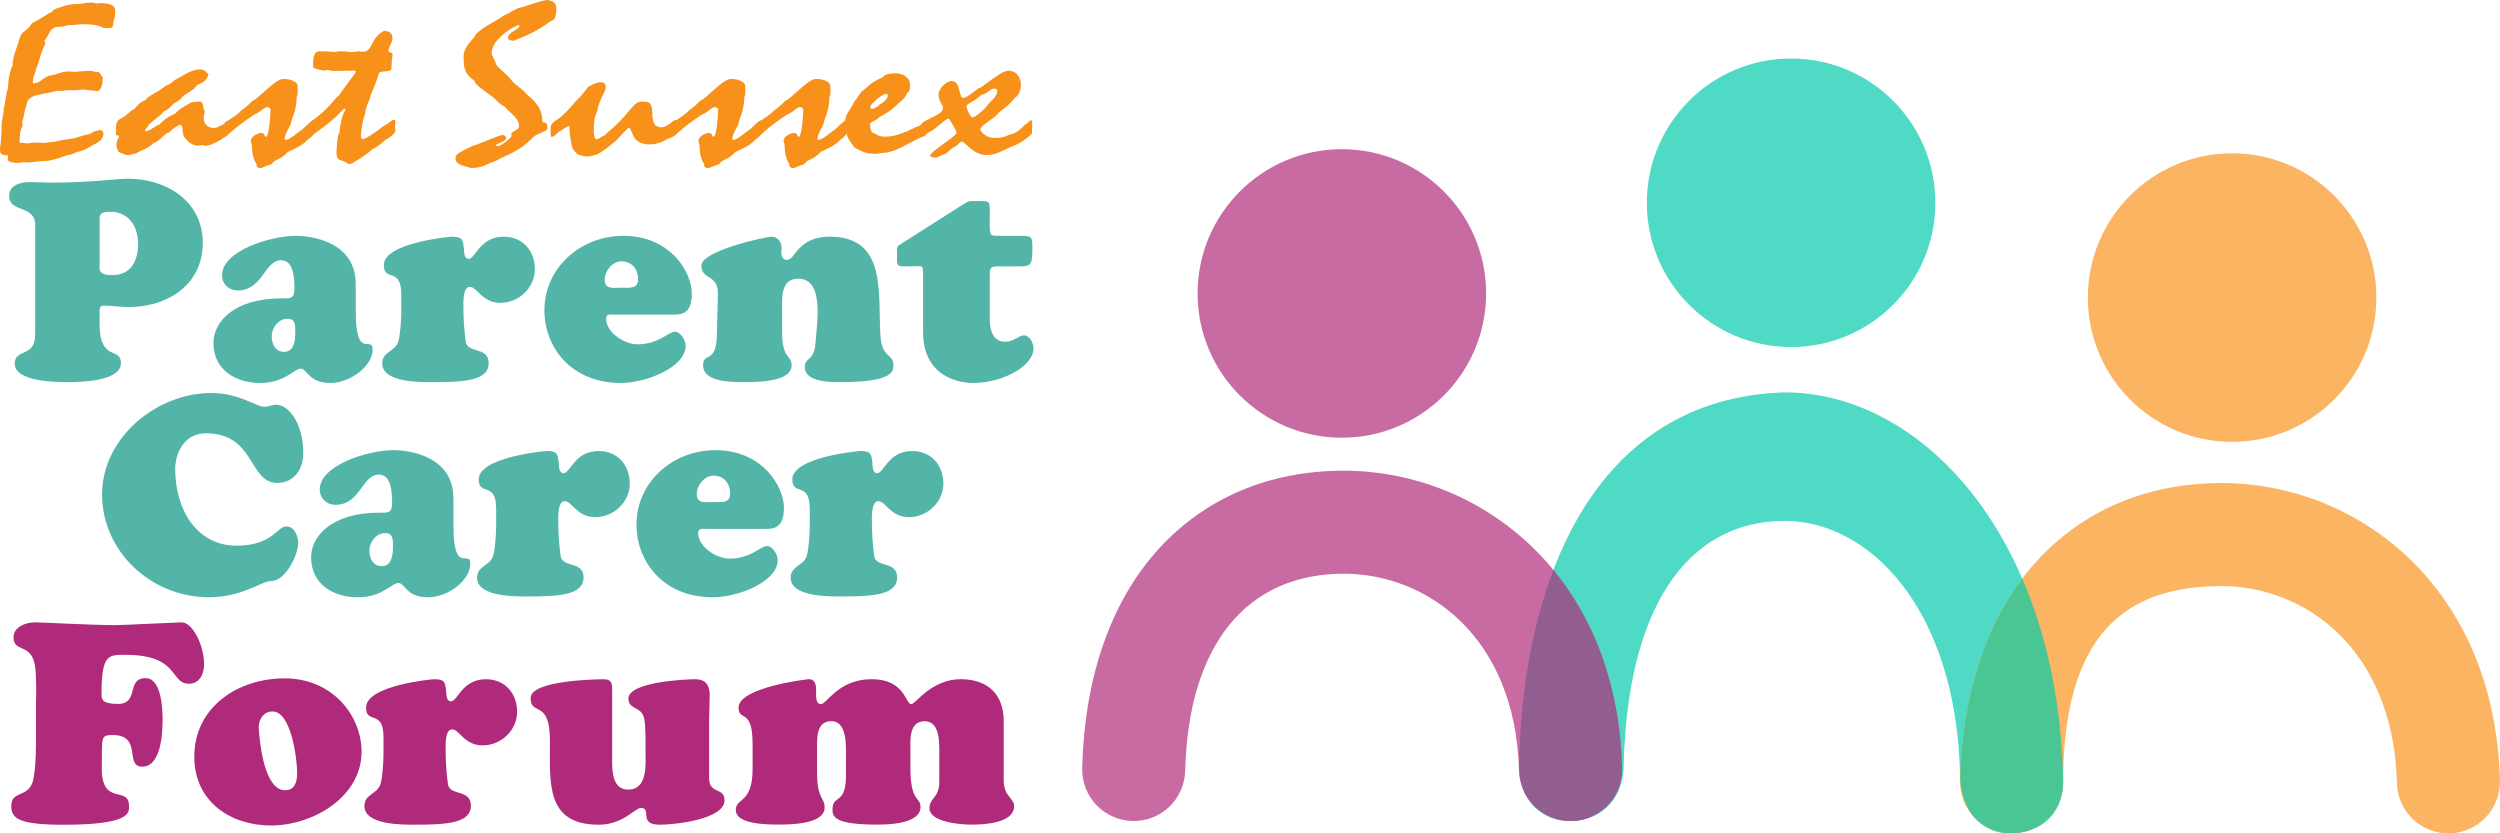 <?xml version="1.0" encoding="UTF-8"?> <svg xmlns="http://www.w3.org/2000/svg" id="a" viewBox="0 0 606.57 202.2"><defs><style>.b{fill:#4edac5;}.c{fill:#fab462;}.d{fill:#925e90;}.e{fill:#af2a7a;}.f{fill:#f7911a;}.g{fill:#4ac594;}.h{fill:#c76ba2;}.i{fill:#53b5a8;}</style></defs><path class="b" d="M433.04,95.2c-45.7,1.34-63.52,44.63-64.47,90.02-.17,8.61,4.99,13.76,12,13.98,7.02,.25,13.2-4.59,13.38-13.2,.77-37.89,15.02-59.62,39.09-59.62,20.17,0,41.65,20.84,42.53,61.82,.18,8.47,5.14,14,12,14,7.21-.01,13.18-4.26,13-13-1.27-59.09-34.44-94-67.53-94Z"></path><path class="c" d="M539.07,117.2c-18.14,0-33.72,6.61-45.05,19.1-11.52,12.7-17.9,31.05-18.45,53.08-.17,6.9,5.28,12.64,12.18,12.81,6.91,.2,12.81-5.28,12.81-12.18,0-35.81,14.79-47.81,38.5-47.81,19.87,0,41.64,14.97,42.5,47.83,.18,6.79,5.74,12.17,12.49,12.17,.11,0,.22,0,.33,0,6.9-.18,12.35-5.92,12.17-12.83-1.25-47.38-34.9-72.17-67.5-72.17Z"></path><path class="h" d="M326.07,114.2c-18.14,0-33.72,6.61-45.05,19.1-11.52,12.7-17.9,31.05-18.45,53.08-.17,6.9,5.28,12.64,12.18,12.81,6.91,.2,12.64-5.28,12.81-12.18,.76-30.39,14.79-47.81,38.5-47.81,19.87,0,41.64,14.97,42.5,47.83,.18,6.79,5.74,12.17,12.49,12.17,.11,0,.22,0,.33,0,6.9-.18,12.35-5.92,12.17-12.83-1.25-47.38-34.9-72.17-67.5-72.17Z"></path><g><path class="f" d="M22.55,35.14c-.85,.78-3.15,1.72-3.87,1.72-.66,.36-1.7,.78-2.36,.78-2.23,.88-4.39,1.4-4.92,1.4-2.16,.05-3.87,.36-4.26,.36-.59,0-1.11,0-1.51-.05-.66,.16-1.25,.16-1.64,.16-.52,0-2.1-.21-2.1-.78,0-.36,0-.73,.13-1.04-1.77,0-2.03-.42-2.03-1.51,0-.62,.39-1.92,.39-5.77,0-1.35,.52-2.34,.52-4.11,.46-1.46,.46-3.54,1.05-4.89,0-.78,0-2.96,1.11-5.61,0-1.92,.66-3.07,1.77-6.71,.46-1.61,1.97-1.61,2.88-3.43,2.88-1.46,3.8-2.39,4.79-2.7,.46-.57,.85-.78,1.18-.88,1.05-.26,2.16-1.14,5.9-1.14,.66-.16,1.64-.31,2.75-.31,.52,0,.85,.21,1.11,.21,.46,0,.92-.1,1.11-.1,2.43,.16,3.41,.57,3.41,2.08,0,1.77-.46,1.87-.46,2.7,0,1.2-.39,1.3-1.64,1.3-.72,0-1.31-.16-1.51-.42-1.84-.52-2.43-.52-4.85-.52-.39,0-.72,.21-2.95,.21-.52,0-.52,.42-2.43,.42-2.23,0-2.29,2.55-3.34,3.28,.07,.21,.2,.62,.2,.88-1.38,2.7-1.57,4.99-2.23,5.93-.13,1.46-.79,1.56-.79,3.64,1.9,0,1.9-1.09,3.93-1.87,2.03-.21,2.88-1.04,4.79-1.04,.52,0,1.05,.1,1.57,.1,.33,0,2.36-.26,3.28-.26,.98,0,1.18,.31,2.36,.31,.52,.26,.59,.88,1.05,1.25,0,2.18-.52,3.02-1.18,3.38-.98-.16-2.16-.16-3.6-.42-1.38,.21-1.9,.21-4.06,.21-.33,0-.72,.16-.92,.16-.39,0-.85-.05-1.31-.05-3.15,1.04-7.21,.57-7.41,3.43-.66,1.56-.66,3.48-1.11,4.05,0,.36,.13,.73,.13,.99-.72,1.4-.72,2.86-.72,4.16,.66,0,1.25,.05,1.9,.16,.2-.05,1.25-.21,2.1-.21,.59,0,1.25,.05,1.97,.1,.66-.1,2.03-.31,2.69-.31,.72-.31,3.41-.68,4.59-.83,1.25-.31,2.23-.83,3.93-1.09,.85-.78,1.51-.62,2.23-.94,.79,.1,.92,.52,.92,.99,0,1.04-.98,2.03-2.56,2.65Z"></path><path class="f" d="M55.26,29.53c0,.68,.13,1.3,.13,1.51,0,.16-.2,.42-.2,.73,0,.21,.13,.42,.13,.73,0,.52-.98,.73-1.7,1.4-1.9,1.04-2.88,1.46-3.74,1.46-.26,0-.66-.16-.85-.16s-.66,.16-.98,.16c-.92,0-2.49-.78-2.95-1.72-1.18-.62-.46-3.38-1.38-3.38-.46,0-2.16,1.25-2.62,1.87-1.11,.05-1.83,1.82-3.87,2.6-1.31,1.4-3.15,1.72-4.2,2.5-.92,.05-1.38,.42-1.97,.42s-1.97-.62-2.36-.88c-.46-.99-.46-1.35-.46-1.66,0-1.04,.66-1.77,.66-2.03,0-.21-.59-.31-.79-.31,0-2.76,0-3.43,1.31-4.06,1.25-.62,2.43-2.08,3.15-2.24,1.05-1.25,1.44-1.61,2.75-2.24,.72-1.14,3.28-1.92,4.85-3.43,.79-.16,1.51-.73,2.16-1.35,2.23-1.09,3.93-2.6,6.16-2.6,1.31,0,1.44,.68,2.1,1.14-.2,1.2-1.31,2.24-2.75,2.6-.85,1.4-2.23,1.72-3.54,2.86-.39,.62-1.18,1.14-2.23,1.72-.59,.78-1.57,1.61-2.36,1.87-.66,1.09-2.75,2.18-3.8,3.48-.13,.52-.72,.68-.72,1.3,1.31,0,2.03-1.09,3.61-1.66,.26-.47,1.9-1.92,3.74-2.6,.98-1.3,2.82-1.98,3.74-2.7,.85-.16,1.7-.21,2.16-.21,1.18,0,.59,1.66,1.25,2.24,0,.62-.26,.88-.26,1.87,0,1.09,.85,2.29,2.36,2.29,1.25,0,1.44-.62,1.9-.62,.98-.42,1.05-1.04,1.38-1.04l.2,.16Z"></path><path class="f" d="M72.11,20.38c.13,.62,.13,1.09,.13,1.56,0,.57,0,1.25-.26,1.61,0,3.27-1.31,5.56-1.31,5.98,0,.88-1.57,2.76-1.57,4.11,0,.21,.07,.31,.2,.31,1.05,0,3.67-2.44,4.06-2.55,2.16-2.08,2.36-2.18,2.62-2.18,.13,0,.2,.1,.2,.21,0,.16-.2,.52-.2,.83,0,.26,.33,1.2,.33,1.82,0,.52-1.38,1.72-1.64,1.77-1.18,1.4-2.95,2.13-4.85,3.02-1.84,2.08-3.28,1.72-3.93,2.96-1.84,.52-2.23,.94-2.56,.94-.98,0-1.11-.36-1.11-1.09-.59-.52-1.11-2.55-1.11-4.26,0-.62-.26-.78-.26-1.3,0-.94,1.64-1.87,2.56-1.87,.85,0,.72,.94,1.11,.94,.72,0,1.11-4.99,1.11-6.55,0-.52-.39-.42-.59-.68-1.11,0-1.44,1.09-3.41,1.87-5.97,4-6.16,5.15-6.95,5.15,0-.21,.2-.42,.2-.62,0-.36-.39-1.56-.39-1.98,0-.21,.07-.42,.2-.68,.66-.52,3.02-1.87,3.8-2.86,1.44-.99,2.23-1.82,2.82-2.44,1.11-.1,5.38-5.25,7.41-5.25,.85,0,2.62,.16,3.41,1.25Z"></path><path class="f" d="M94.26,12.32c0,.47,.98,.36,.98,.83,0,.57-.26,1.56-.26,3.38,0,1.25-2.82,.42-3.08,1.3-.13,.47-.52,1.98-1.97,5.3-.2,1.2-1.31,2.91-1.31,4.42-.59,1.4-1.05,4.16-1.05,5.61,0,.36,.13,.57,.52,.57,.72,0,4.46-2.6,4.72-3.02,1.77-.83,2.16-1.66,2.75-1.66,.26,0,.39,.05,.39,.78,0,.31-.13,.62-.13,.88,0,.31,.13,.57,.13,.83,0,.78-.79,1.4-2.03,2.18-.46,.1-2.29,2.08-3.54,2.44-1.38,1.35-4.98,3.64-5.51,3.64-.66,0-.79-.57-2.29-.94-.66-.21-1.05-.83-.92-2.44,.2-3.12,.33-3.79,.66-4.11,.52-4.73,1.51-5.51,1.51-5.72,0-.1-.13-.21-.2-.21-.39,0-.92,.88-2.43,2.24-4.06,3.48-4.72,3.48-5.9,4.63-.2-.78-.2-1.51-.2-2.76s1.44-1.46,3.47-3.54c1.38-1.09,2.43-2.81,3.74-3.9,.79-1.3,4-5.25,4-5.61,0-.16-.13-.31-.52-.31-.79,0-3.47,.1-4.59,.1-1.05,0-1.31-.26-1.7-.26s-.66,.16-.98,.16c-2.49-.47-2.56-.78-2.56-1.09,0-2.29,.2-3.59,1.57-3.59,2.75,0,3.02,.16,3.41,.16,.59,0,1.11-.16,1.44-.16,.59,0,1.7,0,2.49,.16,.72,0,1.38,0,2.03-.16,.33,.05,.79,.1,1.25,.1,2.29,0,1.7-3.38,5.05-5.09,1.57,.16,2.03,.73,2.03,1.92,0,.88-.98,2.13-.98,2.91Z"></path><path class="f" d="M124.09,32.49c0-.73,1.84-.83,1.84-1.87,0-2.08-2.23-3.17-3.41-4.68-1.64-.78-2.43-2.18-3.02-2.44-1.05-.94-4.26-2.75-4.39-3.9-2.49-1.72-2.62-3.27-2.62-5.93,0-2.5,2.23-3.79,3.02-5.41,2.29-2.18,3.74-2.39,6.75-4.52,1.18-.36,2.82-1.72,4.06-1.92,.98-.16,5.11-1.82,6.69-1.82,1.57,.47,1.97,.68,1.97,2.5,0,.42-.2,2.29-.92,2.44-.46,.1-.98,.62-2.69,1.72-2.88,1.82-4.92,2.39-6.62,3.22-.85,0-1.51-.16-1.51-.73,0-1.35,2.82-2.03,2.82-2.86,0-.1-.07-.21-.2-.21-.72,0-6.56,3.28-6.56,6.76,0,.78,.72,1.46,.98,2.55,.26,.99,2.75,2.5,3.93,4.21,.59,.83,2.56,1.98,3.54,3.22,3.28,2.76,3.74,4.16,3.87,6.81,1.11,.16,1.18,.21,1.18,1.56,0,.73-2.49,1.09-3.47,2.13-3.74,3.85-6.69,4.26-9.11,5.77-2.1,.57-2.82,1.66-5.97,1.66-2.56-.68-3.74-1.04-3.74-2.34s1.7-1.66,3.87-2.91c2.43-.73,6.82-2.76,7.6-2.76,.26,0,.85,.36,.85,.73,0,.88-2.49,1.4-2.49,1.72,0,.21,.13,.26,.46,.26,.85,0,2.95-1.87,3.28-2.29v-.68Z"></path><path class="f" d="M144.8,33.79c.46,0,1.31-.83,2.1-1.04,.33-.78,2.43-1.72,5.77-5.93,1.7-1.87,1.9-2.18,3.28-2.18,1.83,0,2.36,.36,2.36,3.85,.26,.52-.07,2.39,2.29,2.39,1.25,0,2.75-1.77,3.28-1.77,.39,0,.46,1.61,.46,2.7,0,.36-.26,1.09-1.31,1.46-1.44,.47-2.82,1.77-5.44,1.77-4.65,0-4-4-5.05-4-.39,0-3.15,3.33-3.6,3.54-.52,.21-1.51,1.51-4.2,2.96-.39,0-1.11,.42-2.29,.42-1.11,0-1.51-.36-2.36-.52-.39-.62-.98-.73-1.38-1.98-.13-1.46-.52-2.39-.52-4.11,0-.57,0-.73-.2-.73-.33,0-2.56,1.46-2.82,1.72-.72,.78-1.11,.88-1.38,.88-.13,0-.2-.16-.2-2.24,0-.62,.66-1.4,.98-1.56,1.57-.78,4.52-4,5.18-4.94,1.31-1.04,2.75-3.33,3.08-3.48,.79-.42,1.9-1.04,2.88-1.04,1.05,0,1.25,.47,1.25,1.14,0,1.2-.79,1.56-1.84,4.78-.33,2.08-.85,2.18-.85,2.91,0,.31-.2,.78-.2,3.17,0,.78,.2,1.82,.72,1.82Z"></path><path class="f" d="M180.72,20.38c.13,.62,.13,1.09,.13,1.56,0,.57,0,1.25-.26,1.61,0,3.27-1.31,5.56-1.31,5.98,0,.88-1.57,2.76-1.57,4.11,0,.21,.07,.31,.2,.31,1.05,0,3.67-2.44,4.06-2.55,2.16-2.08,2.36-2.18,2.62-2.18,.13,0,.2,.1,.2,.21,0,.16-.2,.52-.2,.83,0,.26,.33,1.2,.33,1.82,0,.52-1.38,1.72-1.64,1.77-1.18,1.4-2.95,2.13-4.85,3.02-1.84,2.08-3.28,1.72-3.93,2.96-1.84,.52-2.23,.94-2.56,.94-.98,0-1.11-.36-1.11-1.09-.59-.52-1.11-2.55-1.11-4.26,0-.62-.26-.78-.26-1.3,0-.94,1.64-1.87,2.56-1.87,.85,0,.72,.94,1.11,.94,.72,0,1.11-4.99,1.11-6.55,0-.52-.39-.42-.59-.68-1.11,0-1.44,1.09-3.41,1.87-5.97,4-6.16,5.15-6.95,5.15,0-.21,.2-.42,.2-.62,0-.36-.39-1.56-.39-1.98,0-.21,.07-.42,.2-.68,.66-.52,3.02-1.87,3.8-2.86,1.44-.99,2.23-1.82,2.82-2.44,1.11-.1,5.38-5.25,7.41-5.25,.85,0,2.62,.16,3.41,1.25Z"></path><path class="f" d="M201.37,20.38c.13,.62,.13,1.09,.13,1.56,0,.57,0,1.25-.26,1.61,0,3.27-1.31,5.56-1.31,5.98,0,.88-1.57,2.76-1.57,4.11,0,.21,.07,.31,.2,.31,1.05,0,3.67-2.44,4.06-2.55,2.16-2.08,2.36-2.18,2.62-2.18,.13,0,.2,.1,.2,.21,0,.16-.2,.52-.2,.83,0,.26,.33,1.2,.33,1.82,0,.52-1.38,1.72-1.64,1.77-1.18,1.4-2.95,2.13-4.85,3.02-1.84,2.08-3.28,1.72-3.93,2.96-1.84,.52-2.23,.94-2.56,.94-.98,0-1.11-.36-1.11-1.09-.59-.52-1.11-2.55-1.11-4.26,0-.62-.26-.78-.26-1.3,0-.94,1.64-1.87,2.56-1.87,.85,0,.72,.94,1.11,.94,.72,0,1.11-4.99,1.11-6.55,0-.52-.39-.42-.59-.68-1.11,0-1.44,1.09-3.41,1.87-5.97,4-6.16,5.15-6.95,5.15,0-.21,.2-.42,.2-.62,0-.36-.39-1.56-.39-1.98,0-.21,.07-.42,.2-.68,.66-.52,3.02-1.87,3.8-2.86,1.44-.99,2.23-1.82,2.82-2.44,1.11-.1,5.38-5.25,7.41-5.25,.85,0,2.62,.16,3.41,1.25Z"></path><path class="f" d="M220.12,22.51c-.33,.99-1.11,1.82-2.23,2.65-1.11,1.25-3.87,3.07-4.46,3.17-.66,.88-1.7,.99-2.36,1.66,.13,1.46,.33,2.08,.66,2.18,.92,.31,1.11,.99,3.15,.99,2.56,0,4.52-1.2,5.44-1.35,.13-.26,1.57-.73,1.77-.94l.52-.16c1.18-.36,1.25-1.35,1.97-1.35,.46,0,.52,.16,.52,.36,0,.26-.13,.47-.13,.68,0,1.98-.46,2.5-.79,2.6-3.74,1.56-6.88,4.11-10.23,4.11-.59,.16-1.05,.21-1.57,.21-2.23,0-3.41-.57-5.18-1.61-.52-1.14-2.16-2.03-2.16-5.87,0-2.39,1.18-2.81,2.23-5.25,.72-.47,.79-1.4,1.97-2.55,1.44-.94,1.57-1.82,4.92-3.27,.46-.73,1.77-.99,3.15-.99,.98,0,2.43,.52,2.49,.94,.72,.21,.98,1.04,.98,1.98,0,.68,0,1.61-.66,1.82Zm-5.05,.26c-.72,0-1.38,.68-2.16,1.14-.07,.26-1.77,1.35-1.77,2.18,0,.26,.2,.31,.66,.31,.39-.16,1.57-.68,1.57-1.04,.85-.31,2.03-1.4,2.03-2.18,0-.21-.2-.42-.33-.42Z"></path><path class="f" d="M246.4,23.55c-1.84,2.39-3.47,3.07-4.39,4.16-.98,1.2-4.13,2.7-4.13,3.69,0,.47,1.25,2.08,3.47,2.08,2.82,0,3.21-.94,4.26-.94,1.25-.52,2.16-1.3,3.08-2.34,.66-.1,.98-.99,1.44-.99,.2,0,.33,.05,.33,.31,0,.88-.07,1.87-.07,2.81,0,.26-2.43,2.34-4.65,3.12-2.1,.83-3.87,2.13-6.29,2.18-3.34,0-5.38-3.28-5.97-3.28s-1.25,.99-1.7,1.2c-1.31,.57-1.97,1.72-2.62,1.87-1.05,.26-1.57,.83-2.1,.83s-1.38-.16-1.38-.47c0-1.04,6.42-4.68,6.42-5.61,0-.31-1.64-3.38-2.03-3.38-.72,0-3.08,2.65-4.72,3.33-.59,.21-.92,1.04-1.57,1.04-.26,0-.39-.21-.39-.31,0-.26,.2-2.76,.33-2.91,.72-1.04,5.05-2.08,5.05-3.64,0-1.3-1.05-1.4-1.05-3.48,0-1.2,1.77-3.17,3.21-3.17,2.16,0,1.64,4.11,2.82,4.11,.92,0,3.34-2.29,3.74-2.34,.79-.1,5.31-4.26,7.15-4.26,2.29,0,3.08,2.03,3.08,3.54,0,.57-.39,2.5-1.31,2.86Zm-5.44-2.03c-.66,0-.85,.94-2.95,1.56-1.9,1.87-3.47,1.92-3.47,2.76,0,.68,.92,2.65,1.44,2.65,.59,0,3.02-2.03,3.61-2.96,.66-.99,2.36-1.92,2.36-3.54,0-.42-.2-.47-.98-.47Z"></path></g><g><path class="i" d="M8.54,54.64c0-5.1-6.32-2.86-6.32-7.14,0-2.72,2.99-3.33,5.1-3.33,1.7,0,3.33,.14,5.03,.14,9.86,0,15.84-.95,18.7-.95,9.25,0,18.15,5.37,18.15,15.57s-8.57,15.57-18.02,15.57c-2.04,0-4.08-.34-5.92-.34-.82,0-1.09,.34-1.09,1.09v3.94c.2,8.5,5.17,4.96,5.17,8.91,0,4.42-9.79,4.62-12.85,4.62-2.86,0-12.92-.07-12.92-4.49,0-3.74,4.96-1.43,4.96-7v-26.59Zm18.22-3.26c-2.65,0-2.58,.82-2.58,2.18v10.2c0,1.43-.61,2.99,3.06,2.99,4.49,0,6.26-3.4,6.26-7.55s-2.18-7.82-6.73-7.82Z"></path><path class="i" d="M86.33,75.72c0,11.97,4.08,5.44,4.08,9.11,0,3.88-5.3,8.09-10.27,8.09-5.37,0-5.51-3.47-7.21-3.47-.82,0-1.7,.88-3.2,1.7-1.5,.88-3.54,1.77-6.66,1.77-5.64,0-11.29-2.99-11.29-9.72,0-4.83,4.62-10.81,16.59-10.81,2.11,0,3.06,.14,3.06-2.31,0-2.24-.07-6.94-3.2-6.94-4.08,0-4.49,7.34-10.54,7.34-2.18,0-3.81-1.56-3.81-3.74,0-5.78,11.49-9.52,17.95-9.52,3.88,0,14.48,1.5,14.48,11.69v6.8Zm-20.4,5.98c0,1.77,.95,3.67,2.92,3.67,2.58,0,2.79-2.79,2.79-4.83,0-1.5,.07-3.2-1.84-3.2-2.31,0-3.88,2.18-3.88,4.35Z"></path><path class="i" d="M97.35,71.37c0-6.66-4.22-2.92-4.22-7.07,0-5.37,15.91-6.87,16.52-6.87,2.58,0,2.65,.68,2.92,2.99,.07,.82,0,2.38,1.16,2.38,1.63,0,2.65-5.37,8.5-5.37,4.56,0,7.55,3.4,7.55,7.89s-3.88,8.16-8.36,8.16-5.64-3.88-7.41-3.88c-1.9,0-1.56,4.56-1.56,5.78,0,2.04,.2,4.9,.54,7.48,.41,2.99,5.58,1.16,5.58,5.24,0,4.28-5.98,4.62-13.46,4.62-3.13,0-12.37,.14-12.37-4.56,0-2.86,3.13-2.86,3.88-5.24,.54-1.7,.75-5.58,.75-7.48v-4.08Z"></path><path class="i" d="M148.89,76.33c-.75,0-1.84-.2-1.84,.95,0,3.4,4.42,6.26,7.62,6.26,5.1,0,7.62-3.06,9.04-3.06s2.65,2.11,2.65,3.4c0,5.24-9.59,9.04-15.71,9.04-12.24,0-18.56-8.84-18.56-17.61,0-10.47,8.91-18.09,19.11-18.09,11.56,0,16.66,8.91,16.66,14.01,0,4.49-2.04,5.1-4.22,5.1h-14.75Zm5.92-8.57c0-2.45-1.5-4.35-4.01-4.35-2.24,0-4.08,2.31-4.08,4.49,0,2.45,2.31,1.9,4.08,1.9s4.01,.41,4.01-2.04Z"></path><path class="i" d="M189.76,80.61c0,6.6,2.31,5.44,2.31,8.02,0,4.22-9.04,4.08-11.83,4.08s-9.65,0-9.65-4.08c0-3.26,3.13-.34,3.33-7l.27-10.2c.14-5.03-4.01-3.4-4.01-7s15.64-7,17-7c1.5,0,2.45,1.29,2.45,2.65,0,.41-.07,.82-.07,1.22,0,.82,.34,1.77,1.36,1.77,1.09,0,1.7-1.43,3.06-2.86,1.36-1.36,3.4-2.79,7.28-2.79,14.07,0,11.69,13.8,12.37,24.14,.34,5.37,3.13,4.15,3.13,7.07,0,1.22,.27,4.08-12.51,4.08-2.45,0-8.98,.14-8.98-3.67,0-2.45,2.24-1.29,2.58-5.71,.34-4.83,2.24-15.71-4.15-15.71-4.35,0-3.94,4.69-3.94,7.75v5.24Z"></path><path class="i" d="M240.15,77.28c0,4.56,1.9,5.64,3.74,5.64,2.11,0,3.33-1.56,4.56-1.56,1.36,0,2.31,1.9,2.31,3.13,0,4.49-7.75,8.43-14.62,8.43-3.47,0-12.17-1.5-12.17-12.31v-14.01c0-1.22,0-1.7-.34-1.9s-1.09-.07-2.65-.07c-1.77,0-2.65,.07-2.99-.27-.48-.48-.34-1.16-.34-2.72,0-.95-.2-1.7,.61-2.24l15.5-9.86c1.56-.95,1.5-.75,3.54-.75,2.72,0,2.86-.27,2.86,2.86,0,2.11-.14,4.22,.2,5.03,.2,.54,.68,.54,2.45,.54h4.76c2.92,0,2.92,.2,2.92,3.26,0,3.88-.48,4.15-3.13,4.15h-4.69c-2.38,0-2.52,.07-2.52,2.52v10.13Z"></path><path class="i" d="M51.28,95.35c6.66,0,10.95,3.33,12.71,3.33,1.5,0,1.9-.48,3.06-.48,2.86,0,6.53,4.28,6.53,11.83,0,3.88-2.31,7.14-6.32,7.14-7,0-5.24-12.04-17.34-12.04-5.24,0-7.41,4.9-7.41,8.64,0,10.06,5.37,18.63,14.89,18.63,8.64,0,9.93-4.69,12.03-4.69,1.97,0,2.92,2.31,2.92,4.01,0,2.99-3.13,9.25-6.53,9.25-2.31,0-7.07,3.94-15.09,3.94-14.28,0-25.97-11.29-25.97-24.95s13.12-24.61,26.52-24.61Z"></path><path class="i" d="M110.03,127.72c0,11.97,4.08,5.44,4.08,9.11,0,3.88-5.3,8.09-10.27,8.09-5.37,0-5.51-3.47-7.21-3.47-.82,0-1.7,.88-3.2,1.7-1.5,.88-3.54,1.77-6.66,1.77-5.64,0-11.29-2.99-11.29-9.72,0-4.83,4.62-10.81,16.59-10.81,2.11,0,3.06,.14,3.06-2.31,0-2.24-.07-6.94-3.2-6.94-4.08,0-4.49,7.34-10.54,7.34-2.18,0-3.81-1.56-3.81-3.74,0-5.78,11.49-9.52,17.95-9.52,3.88,0,14.48,1.5,14.48,11.69v6.8Zm-20.4,5.98c0,1.77,.95,3.67,2.92,3.67,2.58,0,2.79-2.79,2.79-4.83,0-1.5,.07-3.2-1.84-3.2-2.31,0-3.88,2.18-3.88,4.35Z"></path><path class="i" d="M120.37,123.37c0-6.66-4.22-2.92-4.22-7.07,0-5.37,15.91-6.87,16.52-6.87,2.58,0,2.65,.68,2.92,2.99,.07,.82,0,2.38,1.16,2.38,1.63,0,2.65-5.37,8.5-5.37,4.56,0,7.55,3.4,7.55,7.89s-3.88,8.16-8.36,8.16-5.64-3.88-7.41-3.88c-1.9,0-1.56,4.56-1.56,5.78,0,2.04,.2,4.9,.54,7.48,.41,2.99,5.58,1.16,5.58,5.24,0,4.28-5.98,4.62-13.46,4.62-3.13,0-12.38,.14-12.38-4.56,0-2.86,3.13-2.86,3.88-5.24,.54-1.7,.75-5.58,.75-7.48v-4.08Z"></path><path class="i" d="M171.23,128.33c-.75,0-1.84-.2-1.84,.95,0,3.4,4.42,6.26,7.62,6.26,5.1,0,7.62-3.06,9.04-3.06s2.65,2.11,2.65,3.4c0,5.24-9.59,9.04-15.71,9.04-12.24,0-18.56-8.84-18.56-17.61,0-10.47,8.91-18.09,19.11-18.09,11.56,0,16.66,8.91,16.66,14.01,0,4.49-2.04,5.1-4.22,5.1h-14.75Zm5.92-8.57c0-2.45-1.5-4.35-4.01-4.35-2.24,0-4.08,2.31-4.08,4.49,0,2.45,2.31,1.9,4.08,1.9s4.01,.41,4.01-2.04Z"></path><path class="i" d="M196.46,123.37c0-6.66-4.22-2.92-4.22-7.07,0-5.37,15.91-6.87,16.52-6.87,2.58,0,2.65,.68,2.92,2.99,.07,.82,0,2.38,1.16,2.38,1.63,0,2.65-5.37,8.5-5.37,4.56,0,7.55,3.4,7.55,7.89s-3.88,8.16-8.36,8.16-5.64-3.88-7.41-3.88c-1.9,0-1.56,4.56-1.56,5.78,0,2.04,.2,4.9,.54,7.48,.41,2.99,5.58,1.16,5.58,5.24,0,4.28-5.98,4.62-13.46,4.62-3.13,0-12.38,.14-12.38-4.56,0-2.86,3.13-2.86,3.88-5.24,.54-1.7,.75-5.58,.75-7.48v-4.08Z"></path></g><g><path class="e" d="M8.72,171.53c.07-2.79,.14-7.14-.2-9.79-.82-5.85-5.24-3.33-5.24-7.07,0-2.58,2.99-3.67,5.17-3.67,1.77,0,14.01,.68,19.65,.68,1.36,0,15.03-.68,15.98-.68,2.65,0,5.44,5.58,5.44,10.2,0,2.31-1.09,4.69-3.67,4.69-4.69,0-2.24-7-15.3-7-4.15,0-5.92-.34-5.92,9.52,0,1.22,.07,2.38,4.01,2.38,5.24,0,1.9-6.25,6.66-6.25,3.88,0,4.15,7.41,4.15,10.06,0,3.2-.34,11.42-4.96,11.42-4.35,0,.14-7.68-7.14-7.68-2.99,0-2.58,.54-2.65,7.55-.27,10.06,6.6,4.49,6.6,9.66,0,1.56,.61,4.56-15.91,4.56-10.88,0-12.65-1.56-12.65-4.49,0-3.81,3.67-2.04,5.1-5.64,.68-1.9,.88-6.73,.88-8.97v-9.45Z"></path><path class="e" d="M47.14,183.63c0-12.17,10.67-19.04,21.89-19.04,11.9,0,18.7,9.32,18.7,17.75,0,11.15-11.97,17.95-21.96,17.95s-18.63-5.92-18.63-16.66Zm18.97-11.01c-2.24,0-3.47,2.11-3.33,4.08,.27,4.28,1.5,14.75,6.19,15.03,2.58,.14,3.13-2.04,3.13-4.22,0-3.06-1.36-14.89-5.98-14.89Z"></path><path class="e" d="M93.04,178.74c0-6.66-4.22-2.92-4.22-7.07,0-5.37,15.91-6.87,16.52-6.87,2.58,0,2.65,.68,2.92,2.99,.07,.82,0,2.38,1.16,2.38,1.63,0,2.65-5.37,8.5-5.37,4.56,0,7.55,3.4,7.55,7.89s-3.88,8.16-8.36,8.16-5.64-3.88-7.41-3.88c-1.9,0-1.56,4.56-1.56,5.78,0,2.04,.2,4.9,.54,7.48,.41,2.99,5.58,1.16,5.58,5.24,0,4.28-5.98,4.62-13.46,4.62-3.13,0-12.38,.14-12.38-4.56,0-2.86,3.13-2.86,3.88-5.24,.54-1.7,.75-5.58,.75-7.48v-4.08Z"></path><path class="e" d="M148.52,184.65c0,2.72,.2,6.93,3.88,6.93,4.9,0,4.22-6.39,4.22-9.65,0-2.24,.07-5.17-.27-7.34-.54-3.4-3.88-2.24-3.88-5.1,0-4.01,13.67-4.69,16.25-4.69,2.45,0,3.47,1.43,3.47,3.81,0,2.18-.14,4.28-.14,6.46v13.67c0,4.08,3.74,2.18,3.74,5.44,0,4.62-12.04,5.92-15.77,5.92-5.24,0-1.77-4.08-4.49-4.08-.75,0-1.84,1.02-3.47,2.04-1.63,1.02-3.81,2.04-6.8,2.04-12.92,0-11.83-10.2-11.83-20.4s-4.69-5.85-4.69-10.33,17.13-4.56,17.68-4.56c1.9,0,2.11,.88,2.11,2.58v17.27Z"></path><path class="e" d="M182.59,180.37c0-4.35-.88-5.58-1.56-6.19-.88-.75-1.84-.68-1.84-2.45,0-5.03,16.86-6.94,17-6.94,1.7,0,1.84,1.5,1.84,2.92,0,.82-.27,3.13,1.16,3.13,.68,0,1.77-1.5,3.67-3.06,1.9-1.5,4.62-2.99,8.64-2.99,8.09,0,8.16,6.05,9.59,6.05,.54,0,1.77-1.5,3.74-3.06,2.04-1.5,4.76-2.99,8.23-2.99,6.46,0,10.47,3.54,10.47,10.2v14.35c0,3.94,2.52,4.28,2.52,6.25,0,4.28-7.75,4.49-10.4,4.49-2.24,0-10.13-.48-10.13-4.01,0-2.52,2.38-2.45,2.38-6.39v-6.12c0-2.86,.34-8.57-3.54-8.57s-3.47,4.62-3.47,7.14v4.21c0,8.36,2.45,6.94,2.45,9.45,0,4.22-8.16,4.28-10.61,4.28-10.27,0-10.81-1.9-10.74-3.81,.07-3.6,3.47-.75,3.26-8.84v-3.88c0-2.45,.34-8.57-3.54-8.57s-3.47,4.62-3.47,7.14v5.51c0,6.26,1.84,5.85,1.84,8.29,0,1.77-1.56,4.15-10.88,4.15-2.65,0-10.68,.07-10.68-3.54,0-3.06,4.08-1.43,4.08-9.93v-6.26Z"></path></g><circle class="h" cx="325.57" cy="71.2" r="35"></circle><path class="g" d="M490.65,140.4c-9.28,12.28-14.46,28.85-15.05,48.34,.18,3.97,1.43,7.27,3.44,9.6,2.2,2.29,5.26,3.76,8.69,3.85,1.39-.01,2.73-.19,3.99-.53,4.48-1.34,7.94-5.1,8.69-9.78,.05-.32,.09-.65,.12-.99,0-.12,.01-.23,.02-.35,.02-.44,.04-.88,.03-1.34-.4-18.84-4.06-35.22-9.92-48.8Z"></path><circle class="b" cx="434.57" cy="49.2" r="35"></circle><circle class="c" cx="541.57" cy="72.2" r="35"></circle><path class="d" d="M369.85,192.19c2.03,4.14,6.26,6.98,11.14,7.01,.16,0,.31,0,.47,0,6.88-.21,12.29-5.94,12.11-12.82-.53-20.19-6.96-36.26-16.67-48.08-5.38,14.07-7.98,30.36-8.32,46.93-.05,2.67,.41,5.01,1.28,6.97Z"></path></svg> 